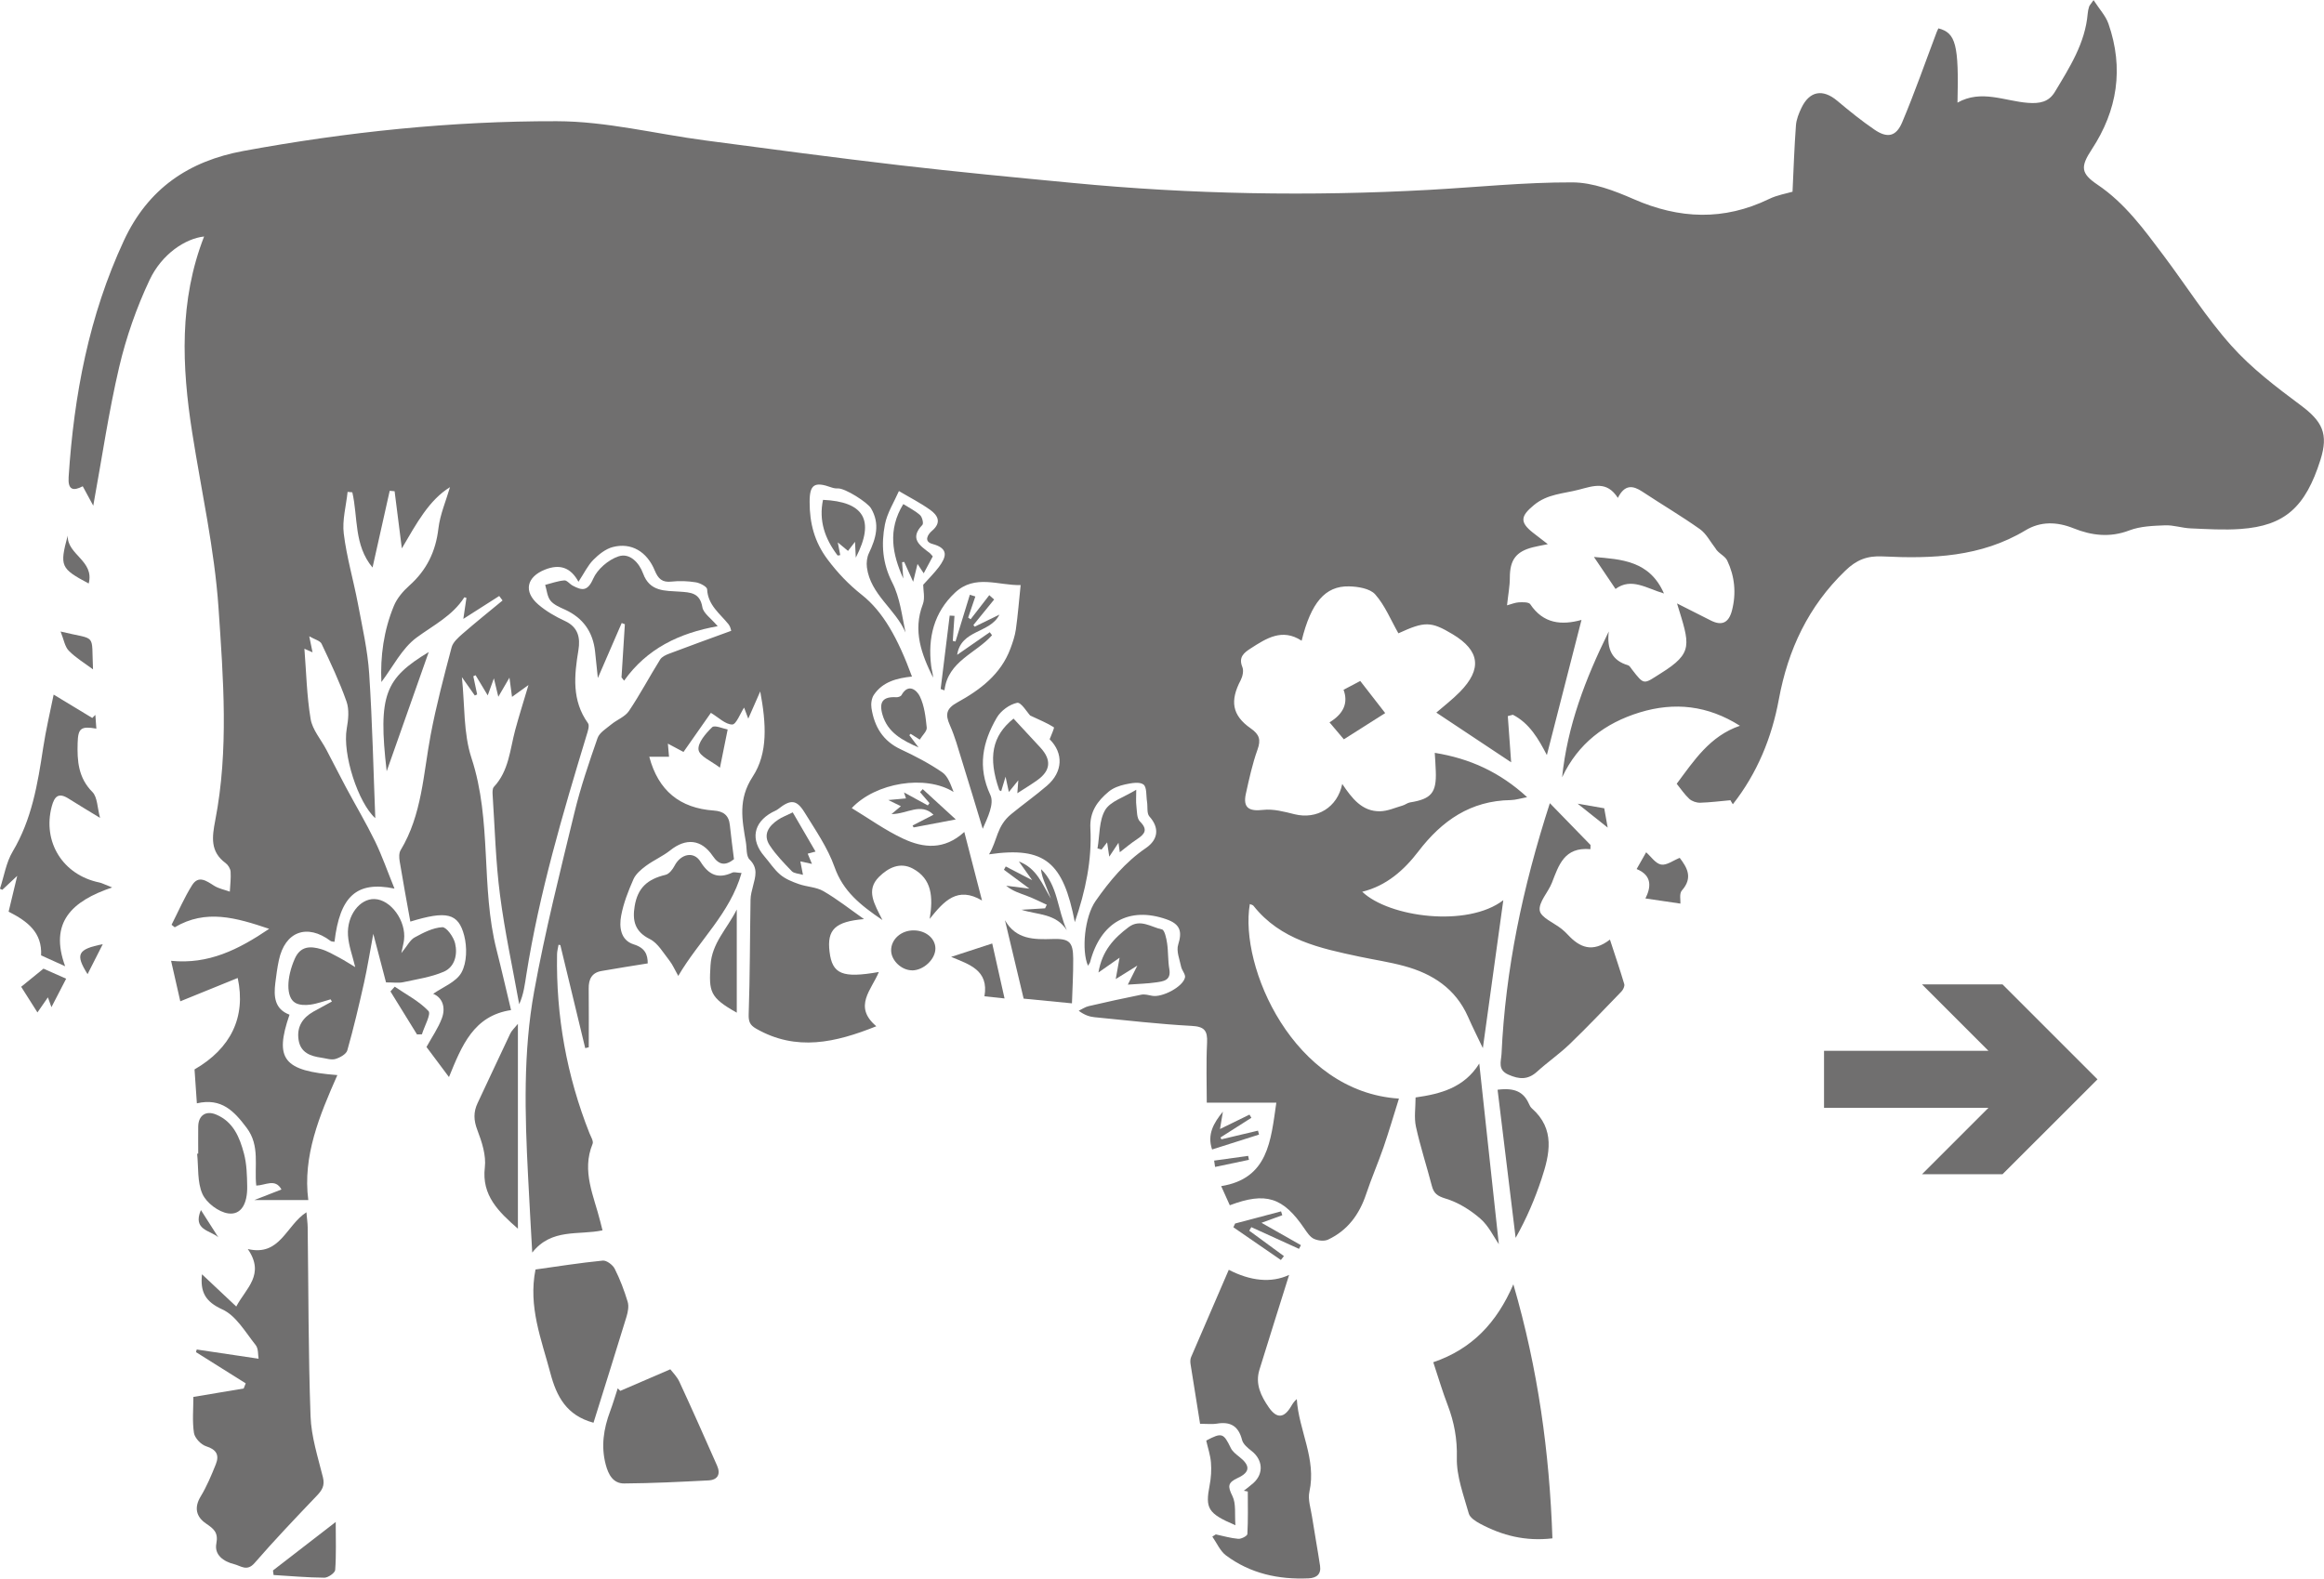 <?xml version="1.0" encoding="UTF-8"?><svg id="Layer_1" xmlns="http://www.w3.org/2000/svg" xmlns:xlink="http://www.w3.org/1999/xlink" viewBox="0 0 388.55 263.99"><defs><style>.cls-1{fill:#706f6f;}.cls-2{fill:none;}</style><symbol id="Arrow_28" viewBox="0 0 45.72 31.75"><g><rect class="cls-2" width="45.72" height="31.75"/><polygon class="cls-1" points="0 11.11 27.49 11.11 16.38 0 29.84 0 45.72 15.88 29.84 31.75 16.38 31.75 27.49 20.64 0 20.64 0 11.11"/></g></symbol></defs><path class="cls-1" d="M289.34,133.82c-1.69,.15-3.38,.37-5.08,.42-.61,.02-1.38-.24-1.82-.64-.81-.75-1.44-1.7-2.11-2.53,2.89-3.87,5.53-7.98,10.57-9.7-5.39-3.41-10.94-4.01-16.76-2.23-5.81,1.78-10.31,5.2-12.97,10.85,.88-8.55,3.84-16.37,7.8-24.39-.35,2.98,.57,4.88,3.22,5.65,.26,.08,.46,.43,.65,.69,2.11,2.74,1.94,2.47,4.81,.67,5.55-3.46,4.86-4.78,2.73-11.7,2.06,1.04,3.86,1.94,5.64,2.85,1.89,.96,3.01,.36,3.54-1.64,.76-2.9,.47-5.74-.79-8.39-.38-.79-1.53-1.21-1.98-2.06-.85-1.08-1.51-2.42-2.58-3.18-3.12-2.21-6.43-4.16-9.62-6.27-1.59-1.05-2.94-1.25-4.1,1.04-1.86-2.87-4.02-2.02-6.56-1.36-2.59,.67-5.23,.7-7.48,2.57-2.2,1.82-2.41,2.83-.17,4.6,.67,.53,1.35,1.04,2.5,1.93-1.18,.24-1.82,.35-2.45,.51-2.88,.71-3.9,2.14-3.9,5.1,0,1.41-.28,2.82-.47,4.62,.75-.2,1.36-.47,1.98-.5,.64-.03,1.65-.06,1.9,.31,2.19,3.28,5.24,3.55,8.57,2.63-1.93,7.52-3.84,14.99-5.79,22.6-1.39-2.67-2.89-5.31-5.68-6.74-.28,.07-.56,.15-.85,.22,.19,2.61,.38,5.21,.56,7.73-4.01-2.66-8.26-5.49-12.51-8.31,1.17-1.02,2.65-2.15,3.94-3.46,3.75-3.83,3.34-6.91-1.2-9.64-3.65-2.19-4.68-2.18-9.08-.16-1.28-2.24-2.25-4.67-3.88-6.51-.88-.99-2.89-1.31-4.4-1.34-3.96-.08-6.33,2.71-7.9,9.09-3.24-2.13-5.89-.41-8.54,1.3-1.12,.72-2.04,1.46-1.37,3.1,.25,.6,.05,1.56-.27,2.18-1.83,3.47-1.47,5.89,1.67,8.08,1.45,1.01,1.73,1.89,1.13,3.56-.85,2.37-1.39,4.87-1.94,7.35-.52,2.35,.5,3,2.87,2.72,1.71-.2,3.56,.3,5.28,.73,3.7,.91,7.16-1.12,7.96-5.07,1.62,2.4,3.3,4.62,6.32,4.57,1.27-.02,2.53-.6,3.78-.96,.43-.12,.8-.45,1.23-.52,3.56-.57,4.45-1.61,4.31-5.22-.03-.94-.1-1.88-.17-3.07,5.89,.95,10.9,3.24,15.44,7.41-1.07,.2-1.9,.47-2.73,.49-6.71,.1-11.51,3.42-15.47,8.61-2.37,3.1-5.34,5.74-9.37,6.72,4.51,4.29,17.61,6.01,23.59,1.41-1.13,8.2-2.28,16.48-3.42,24.74-.79-1.66-1.69-3.44-2.49-5.26-2.08-4.69-5.93-7.19-10.67-8.47-2.45-.67-4.99-1.04-7.48-1.57-6.59-1.4-13.19-2.79-17.71-8.5-.12-.16-.4-.19-.61-.29-1.8,10.43,7.26,31.41,24.93,32.53-.87,2.77-1.66,5.47-2.57,8.12-.91,2.64-2.03,5.2-2.91,7.84-1.13,3.4-3.09,6.08-6.36,7.62-.65,.31-1.7,.19-2.38-.13-.66-.31-1.15-1.08-1.6-1.73-3.55-5.22-6.45-6.15-12.46-3.88-.42-.93-.84-1.86-1.44-3.2,7.88-1.27,8.29-7.57,9.22-13.96h-11.63c0-3.1-.12-6.57,.05-10.02,.1-2.06-.47-2.71-2.61-2.82-5.41-.29-10.81-.92-16.21-1.45-.85-.08-1.69-.37-2.64-1.08,.55-.26,1.08-.64,1.66-.77,2.93-.68,5.87-1.33,8.82-1.92,.57-.11,1.21,.08,1.8,.19,1.66,.32,5.14-1.49,5.49-3.06,.12-.52-.52-1.18-.65-1.81-.25-1.22-.83-2.61-.49-3.68,.7-2.22,.34-3.43-1.95-4.24-6.24-2.19-11.02,.49-12.77,7.13-.06,.22-.23,.41-.36,.63-1.1-2.51-.59-8.15,1.27-10.82,2.34-3.35,4.96-6.5,8.4-8.85,2.14-1.46,2.26-3.45,.6-5.29-.47-.52-.26-1.64-.4-2.48-.16-1-.01-2.43-.6-2.87-.66-.49-2.02-.23-3.02-.02-.98,.21-2.04,.59-2.79,1.22-1.87,1.56-3.21,3.37-3.06,6.13,.28,5.3-.8,10.43-2.6,15.69-1.93-9.95-4.95-12.71-14.34-11.34,1.41-2.33,1.24-4.71,3.71-6.73,1.94-1.59,4.05-3.09,5.98-4.75,2.67-2.3,2.78-5.44,.44-7.76,.26-.72,.84-1.92,.7-2.01-1.12-.71-2.38-1.22-3.95-1.96-.49-.51-1.53-2.26-2.18-2.13-1.27,.26-2.74,1.33-3.41,2.49-2.37,4.07-3.26,8.25-1.07,12.93,.68,1.46-.45,3.76-1.28,5.65-1.16-3.83-2.31-7.66-3.5-11.48-.61-1.98-1.16-3.99-2-5.87-.8-1.79-.58-2.77,1.25-3.78,3.81-2.1,7.27-4.68,8.88-9,.39-1.04,.75-2.11,.91-3.2,.33-2.35,.52-4.72,.8-7.43-3.67,.11-7.62-1.88-10.98,1.28-3.52,3.3-4.56,7.54-3.98,12.23,.08,.66,.3,1.3,.32,1.97-1.93-3.9-3.42-7.83-1.71-12.28,.39-1.03,.06-2.33,.06-3.25,.93-1.04,1.85-1.95,2.62-2.97,1.23-1.66,1.72-3.1-1.06-3.85-1.53-.41-.8-1.6-.09-2.2,1.65-1.4,.97-2.59-.31-3.51-1.65-1.18-3.47-2.1-5.22-3.14-.81,1.85-1.96,3.64-2.34,5.58-.64,3.3-.42,6.51,1.23,9.73,1.28,2.5,1.61,5.49,2.21,8.34-1.68-3.92-5.85-6.33-6.45-10.87-.1-.78,0-1.7,.33-2.39,1.18-2.48,1.9-4.89,.35-7.51-.59-.99-4.32-3.37-5.53-3.32-.35,.02-.73-.04-1.06-.16-2.86-1.03-3.68-.53-3.67,2.46,0,3.49,.79,6.63,3.01,9.59,1.7,2.26,3.52,4.17,5.72,5.91,3.53,2.79,6.02,7.23,8.38,13.66-2.49,.27-4.87,.84-6.37,3.06-.39,.58-.51,1.5-.4,2.22,.48,3.08,1.89,5.49,4.89,6.89,2.4,1.12,4.78,2.36,6.95,3.85,.96,.66,1.41,2.08,1.89,3.28-4.72-2.93-13.01-1.57-17.03,2.7,2.85,1.72,5.62,3.73,8.66,5.14,3.29,1.53,6.79,1.93,10.16-1.15,1.01,3.93,1.93,7.49,2.96,11.46-4.1-2.42-6.33,.06-8.75,3.08,.61-3.7,.36-6.7-2.81-8.41-2.14-1.15-4.11-.15-5.65,1.37-2.27,2.25-.77,4.54,.56,7.23-3.7-2.51-6.57-4.81-8-8.85-1.15-3.25-3.2-6.2-5.03-9.17-1.34-2.16-2.34-2.17-4.39-.55-.3,.24-.68,.37-1.03,.56-3.15,1.73-3.65,4.62-1.28,7.36,.89,1.03,1.63,2.21,2.66,3.07,.86,.72,2,1.18,3.08,1.56,1.35,.48,2.93,.49,4.13,1.19,2.31,1.34,4.43,3.02,6.78,4.67-4.84,.42-6.21,1.77-5.76,5.46,.45,3.75,2.14,4.46,8.24,3.39-1.2,2.96-4.35,5.76-.42,9.07-6.82,2.74-13.38,4.25-20.1,.4-1.04-.6-1.28-1.18-1.24-2.43,.22-6.37,.2-12.76,.31-19.14,.01-.77,.23-1.54,.42-2.29,.39-1.55,.89-2.98-.58-4.42-.59-.57-.45-1.91-.62-2.9-.63-3.74-1.34-7.17,1.14-10.96,2.6-3.96,2.25-8.94,1.26-14.25-.8,1.84-1.37,3.12-2,4.55-.31-.82-.55-1.45-.7-1.85-.64,.98-1.32,2.83-1.98,2.83-1.14,0-2.27-1.17-3.57-1.95-1.55,2.22-3.03,4.34-4.58,6.54-.6-.32-1.44-.77-2.61-1.39,.09,1.02,.14,1.61,.19,2.19h-3.3c1.5,5.67,5.11,8.6,10.78,9,1.6,.11,2.52,.77,2.69,2.43,.19,1.9,.46,3.79,.69,5.71-1.44,1.12-2.5,1.01-3.56-.56-1.9-2.8-4.47-3.02-7.09-.93-1.26,1-2.78,1.65-4.08,2.61-.81,.6-1.69,1.35-2.08,2.23-.86,1.96-1.66,3.99-2.05,6.08-.36,1.9-.11,4.12,2.1,4.81,1.92,.59,2.34,1.73,2.34,3.18-2.6,.42-5.17,.82-7.72,1.27-1.63,.28-2.17,1.37-2.15,2.94,.04,3.27,.01,6.55,.01,9.82-.2,.05-.4,.09-.59,.14-1.39-5.74-2.77-11.48-4.16-17.23l-.3-.06c-.09,.53-.24,1.06-.25,1.59-.18,10.34,1.61,20.32,5.42,29.93,.23,.58,.71,1.33,.52,1.78-1.89,4.6,.25,8.76,1.3,13.04,.11,.45,.23,.91,.36,1.42-3.98,.86-8.49-.41-11.75,3.72-.25-4.5-.49-8.67-.7-12.84-.53-10.31-.83-20.67,1.02-30.84,1.82-10.02,4.32-19.92,6.72-29.83,1.02-4.24,2.44-8.4,3.88-12.53,.32-.92,1.46-1.59,2.3-2.29,.96-.79,2.3-1.27,2.95-2.24,1.87-2.78,3.44-5.76,5.21-8.6,.3-.48,.98-.79,1.55-1,3.38-1.28,6.78-2.51,10.34-3.81-.04-.11-.13-.69-.44-1.08-1.44-1.8-3.46-3.19-3.59-5.87-.02-.43-1.19-1.05-1.9-1.16-1.32-.21-2.71-.27-4.04-.12-1.57,.18-2.24-.47-2.81-1.84-1.31-3.19-3.93-4.73-7.01-3.94-1.21,.31-2.37,1.24-3.27,2.15-.93,.94-1.52,2.21-2.48,3.66-1.32-2.44-3.17-2.99-5.58-2.04-3.07,1.21-3.67,3.66-1.14,5.84,1.31,1.13,2.88,2.03,4.46,2.76,2.23,1.03,2.59,2.82,2.25,4.88-.7,4.24-1.13,8.4,1.6,12.21,.29,.4-.02,1.33-.22,1.97-4,13.19-7.92,26.41-10.08,40.06-.26,1.64-.44,3.29-1.2,4.97-1.09-6.09-2.42-12.15-3.21-18.28-.72-5.53-.86-11.14-1.23-16.71-.03-.46-.05-1.08,.21-1.36,2.51-2.68,2.68-6.21,3.56-9.5,.63-2.34,1.37-4.66,2.22-7.53-1.1,.8-1.85,1.34-2.75,1.98-.13-1-.24-1.8-.43-3.21-.75,1.29-1.2,2.05-1.86,3.19-.25-1.03-.42-1.75-.74-3.08-.47,1.31-.73,2.01-1.03,2.85-.73-1.21-1.38-2.29-2.03-3.37-.13,.06-.25,.11-.38,.17,.21,1.01,.43,2.03,.64,3.04-.13,.06-.26,.12-.39,.18-.71-1.01-1.43-2.03-2.16-3.07,.5,4.65,.23,9.37,1.61,13.55,3.45,10.49,1.51,21.56,4.19,32.07,.84,3.3,1.59,6.62,2.42,10.06-6.26,.94-8.23,5.93-10.38,11.2-1.42-1.9-2.64-3.53-3.76-5.03,.92-1.67,1.97-3.17,2.58-4.82,.68-1.86,.04-3.47-1.46-4.07,1.56-1.11,3.86-1.96,4.74-3.58,.91-1.67,.94-4.22,.45-6.14-.98-3.8-2.95-4.21-9.01-2.36-.61-3.39-1.23-6.72-1.78-10.07-.1-.6-.14-1.38,.15-1.86,3.59-5.95,3.79-12.74,5.03-19.3,.93-4.92,2.22-9.78,3.5-14.63,.23-.87,1.11-1.64,1.84-2.28,2.19-1.9,4.45-3.72,6.68-5.56-.19-.25-.37-.5-.56-.75-1.79,1.14-3.58,2.28-6,3.83,.24-1.64,.38-2.58,.52-3.51-.1-.03-.33-.12-.36-.09-1.97,3.08-5.14,4.64-7.97,6.72-2.47,1.82-3.98,4.93-5.89,7.44-.2-4.29,.39-8.63,2.09-12.74,.52-1.27,1.53-2.45,2.57-3.38,2.89-2.57,4.42-5.68,4.87-9.54,.28-2.37,1.28-4.66,1.94-6.93-3.49,2.16-5.54,5.96-8.05,10.24-.47-3.69-.84-6.62-1.21-9.56-.27-.02-.55-.04-.82-.07-.95,4.23-1.9,8.46-2.87,12.83-3.14-3.76-2.41-8.4-3.38-12.58-.26-.02-.53-.05-.79-.07-.24,2.33-.92,4.71-.64,6.98,.48,3.93,1.62,7.78,2.36,11.68,.73,3.9,1.63,7.8,1.89,11.74,.54,8.19,.71,16.4,1.02,24.16-2.84-2.52-5.53-10.71-4.77-14.99,.26-1.47,.44-3.16-.04-4.51-1.16-3.3-2.67-6.49-4.17-9.66-.24-.51-1.14-.72-2.06-1.25,.22,1.06,.37,1.79,.55,2.68-.54-.24-1.06-.46-1.36-.6,.31,3.86,.39,7.86,1.04,11.75,.3,1.81,1.74,3.43,2.64,5.15,1.1,2.08,2.15,4.18,3.26,6.26,1.61,3.01,3.36,5.95,4.86,9.02,1.18,2.43,2.07,5,3.26,7.93-6.39-1.33-9.14,1.36-10.03,8.9-.22-.05-.49-.02-.65-.14-3.93-2.95-7.63-1.59-8.65,3.22-.27,1.25-.43,2.52-.59,3.78-.28,2.27-.15,4.38,2.37,5.33-2.56,7.44-1.02,9.41,8,10.1-2.99,6.77-5.82,13.54-4.86,20.9h-9.02c1.87-.73,3.15-1.23,4.53-1.77-1.03-1.91-2.69-.68-4.21-.65-.36-3.25,.67-6.65-1.61-9.67-2.09-2.77-4.18-5.04-8.32-4.09-.13-1.97-.26-3.84-.39-5.67,6.06-3.5,8.63-8.73,7.22-15.29-3.18,1.29-6.27,2.55-9.6,3.9-.43-1.87-.94-4.12-1.54-6.77,6.27,.62,11.22-1.85,16.4-5.35-5.55-1.87-10.58-3.34-15.79-.26-.18-.14-.35-.28-.53-.42,1.13-2.21,2.11-4.51,3.42-6.6,1.08-1.74,2.41-.74,3.69,.07,.78,.49,1.74,.67,2.63,.99,.06-1.12,.21-2.24,.13-3.35-.04-.5-.42-1.12-.83-1.42-2.61-1.92-2.27-4.35-1.74-7.13,2.29-11.8,1.35-23.74,.55-35.56-.67-9.82-2.87-19.54-4.4-29.31-1.74-11.07-2.2-22.06,1.99-32.79-3.16,.35-7.08,2.94-9.12,7.28-2.18,4.63-3.91,9.57-5.08,14.56-1.76,7.51-2.87,15.18-4.33,23.18-.64-1.18-1.17-2.15-1.76-3.25-1.62,.86-2.5,.59-2.36-1.53,.89-13.7,3.39-26.97,9.24-39.56,4.05-8.71,10.84-13.29,19.96-14.98,17.32-3.19,34.82-5.02,52.4-4.98,8.29,.01,16.58,2.13,24.88,3.22,10.84,1.43,21.68,2.89,32.54,4.15,9.6,1.12,19.22,2.03,28.83,2.95,19.85,1.91,39.73,2.26,59.64,1.16,7.97-.44,15.95-1.28,23.92-1.25,3.43,.01,7.02,1.39,10.25,2.8,7.64,3.35,15.08,3.64,22.65-.03,1.34-.65,2.87-.9,3.91-1.21,.18-3.82,.3-7.46,.57-11.08,.07-1,.48-2.02,.92-2.94,1.36-2.84,3.57-3.21,5.98-1.19,2.01,1.69,4.06,3.35,6.23,4.83,2.13,1.46,3.61,1.18,4.62-1.2,2.1-4.96,3.87-10.06,5.78-15.11,.08-.22,.2-.43,.29-.63,2.91,.76,3.43,2.73,3.19,12.42,4-2.24,7.88-.25,11.79,.04,2.01,.15,3.49-.16,4.5-1.85,2.46-4.09,5.06-8.13,5.48-13.08,.03-.39,.12-.79,.24-1.17,.07-.21,.26-.39,.74-1.08,.98,1.52,2.03,2.63,2.49,3.95,2.59,7.44,1.51,14.47-2.79,21.01-1.91,2.91-1.85,4,.94,5.89,4.61,3.1,7.8,7.51,11.06,11.85,3.78,5.03,7.16,10.42,11.34,15.09,3.35,3.76,7.48,6.9,11.55,9.93,3.68,2.73,4.71,4.81,3.35,9.14-2.51,7.96-5.98,11.05-13.35,11.58-2.78,.2-5.59,.02-8.38-.1-1.43-.06-2.86-.57-4.27-.51-2,.08-4.13,.15-5.96,.85-3.25,1.24-6.3,.86-9.32-.35-2.79-1.12-5.52-1.19-8.05,.34-7.43,4.47-15.6,4.77-23.87,4.36-2.62-.13-4.39,.58-6.27,2.41-6.16,5.95-9.55,13.16-11.09,21.5-1.18,6.41-3.62,12.36-7.69,17.54-.13-.21-.25-.42-.38-.62Z"/><path class="cls-1" d="M32.33,233.61c2.82-.48,5.62-.94,8.41-1.41,.11-.29,.22-.57,.34-.86-2.77-1.74-5.54-3.48-8.31-5.22,.04-.15,.08-.29,.12-.44,3.36,.5,6.72,1,10.34,1.54-.11-.6,0-1.68-.49-2.29-1.71-2.14-3.27-4.91-5.56-5.95-2.9-1.32-3.72-2.95-3.41-5.88,1.89,1.78,3.73,3.51,5.73,5.39,1.62-3.06,4.87-5.35,1.93-9.61,5.42,1.26,6.36-3.92,9.8-6.15,.1,1.15,.2,1.81,.21,2.47,.14,10.54,.1,21.09,.48,31.63,.12,3.43,1.23,6.85,2.07,10.22,.35,1.42-.16,2.18-1.05,3.11-3.52,3.69-7.04,7.38-10.38,11.23-1.27,1.46-2.29,.47-3.41,.19-1.79-.44-3.34-1.56-2.98-3.44,.36-1.89-.45-2.48-1.73-3.36-1.64-1.12-2.03-2.66-.87-4.56,1.01-1.67,1.78-3.52,2.51-5.34,.62-1.54,.12-2.47-1.62-3.02-.86-.27-1.89-1.37-2.03-2.22-.3-1.94-.1-3.95-.1-6Z"/><path class="cls-1" d="M207.94,249.31c.55-.44,1.12-.85,1.64-1.32,1.73-1.58,1.55-3.86-.3-5.32-.64-.5-1.43-1.14-1.62-1.86-.59-2.32-1.93-3.12-4.22-2.73-.77,.13-1.58,.02-2.8,.02-.52-3.26-1.07-6.61-1.59-9.96-.06-.38-.06-.84,.09-1.19,2.05-4.79,4.13-9.57,6.3-14.6,3.57,1.85,7.09,2.27,10.09,.85-1.63,5.2-3.32,10.53-4.97,15.88-.73,2.38,.27,4.39,1.56,6.26,1.33,1.93,2.55,1.85,3.73-.14,.24-.4,.47-.81,.96-1.23,.32,5.23,3.32,10.01,2.11,15.49-.29,1.3,.23,2.79,.44,4.19,.42,2.74,.93,5.46,1.34,8.2,.21,1.42-.59,2.04-1.94,2.1-5.01,.22-9.71-.8-13.78-3.83-.99-.74-1.54-2.08-2.29-3.15,.19-.12,.38-.25,.58-.37,1.25,.26,2.49,.64,3.76,.74,.51,.04,1.51-.49,1.52-.8,.13-2.36,.07-4.74,.07-7.11-.23-.05-.46-.09-.69-.14Z"/><path class="cls-1" d="M259.55,257.26c-4.52,.53-8.4-.48-12.06-2.43-.75-.4-1.72-1.01-1.92-1.71-.86-3.07-2.07-6.23-2-9.32,.08-3.16-.44-5.96-1.53-8.82-.88-2.29-1.57-4.64-2.41-7.17,6.46-2.21,10.61-6.58,13.39-13.03,4.13,14.18,6.04,28.12,6.53,42.48Z"/><path class="cls-1" d="M269.17,157.14c.91,2.79,1.7,5.1,2.39,7.43,.1,.35-.18,.94-.47,1.24-2.86,2.96-5.69,5.94-8.65,8.79-1.71,1.65-3.69,3.01-5.45,4.61-1.53,1.39-2.98,1.31-4.79,.51-1.86-.81-1.22-2.24-1.16-3.45,.65-14.1,3.5-27.78,8.08-41.95,2.44,2.51,4.62,4.75,6.8,6.99,0,.23-.01,.47-.02,.7-4.39-.4-5.29,2.69-6.44,5.63-.63,1.6-2.24,3.23-2.03,4.63,.18,1.18,2.37,2.05,3.65,3.07,.37,.3,.73,.63,1.05,.98,1.95,2.1,4.1,3.09,7.05,.8Z"/><path class="cls-1" d="M55.27,167.12c-1.13,.31-2.25,.74-3.41,.89-.82,.11-1.83,.09-2.5-.31-1.57-.92-1.46-4.23-.08-7.36,.94-2.14,2.59-2.15,4.39-1.62,1.05,.31,2.04,.89,3.02,1.41,.94,.5,1.84,1.09,2.7,1.6-.44-1.86-1.1-3.57-1.21-5.32-.21-3.33,1.98-6.13,4.42-6.06,2.74,.07,5.34,3.66,4.95,6.84-.06,.52-.21,1.03-.45,2.2,1.01-1.23,1.46-2.21,2.22-2.62,1.45-.79,3.05-1.63,4.63-1.71,.69-.04,1.89,1.63,2.14,2.7,.44,1.85-.04,3.94-1.89,4.74-2.13,.92-4.52,1.26-6.81,1.76-.75,.16-1.57,.03-2.85,.03-.61-2.33-1.28-4.9-2.13-8.12-.57,3.07-.98,5.63-1.54,8.16-.85,3.79-1.74,7.58-2.8,11.32-.18,.64-1.24,1.23-2,1.45-.71,.2-1.57-.11-2.35-.22-1.83-.26-3.47-.84-3.8-2.98-.33-2.16,.65-3.69,2.49-4.73,1.02-.57,2.05-1.12,3.08-1.68-.07-.12-.15-.25-.22-.37Z"/><path class="cls-1" d="M10.9,161.59c-1.62-.73-2.81-1.27-4.03-1.82,.2-3.85-2.28-5.71-5.43-7.31,.45-1.86,.9-3.76,1.44-5.99-.96,.89-1.72,1.61-2.49,2.33l-.4-.17c.69-2.09,1.03-4.39,2.13-6.23,3.2-5.37,4.18-11.3,5.09-17.3,.46-3.05,1.18-6.06,1.76-8.94,2.27,1.38,4.37,2.65,6.46,3.91,.17-.17,.34-.35,.51-.52,.05,.75,.11,1.51,.17,2.3-2.57-.44-3.06-.08-3.13,2.4-.09,2.99,.1,5.82,2.47,8.2,.85,.86,.81,2.61,1.28,4.33-2.06-1.26-3.68-2.22-5.27-3.23-1.66-1.05-2.35-.4-2.81,1.32-1.57,5.93,1.86,11.46,7.96,12.71,.43,.09,.83,.32,2.14,.83-6.72,2.27-10.56,5.83-7.85,13.2Z"/><path class="cls-1" d="M99.21,237.92c-4.5-1.22-6.16-4.38-7.2-8.32-1.48-5.6-3.72-11.05-2.48-17.3,3.59-.5,7.4-1.11,11.25-1.49,.63-.06,1.66,.71,1.99,1.36,.89,1.76,1.6,3.64,2.17,5.53,.23,.75,.04,1.72-.2,2.51-1.81,5.93-3.68,11.84-5.51,17.71Z"/><path class="cls-1" d="M103.7,232.6c2.7-1.16,5.4-2.33,8.37-3.61,.33,.44,1.1,1.19,1.52,2.09,2.15,4.64,4.22,9.32,6.29,14,.64,1.43,.13,2.41-1.43,2.49-4.69,.24-9.39,.48-14.09,.51-1.86,.02-2.65-1.49-3.09-3.16-.81-3.06-.35-5.99,.73-8.89,.47-1.27,.86-2.57,1.28-3.86,.14,.14,.28,.28,.42,.42Z"/><path class="cls-1" d="M99.95,113.36c-.18-1.78-.31-3.1-.46-4.42-.36-3.28-2.02-5.62-5.05-7-.86-.39-1.85-.8-2.41-1.5-.54-.68-.61-1.74-.88-2.63,1.06-.27,2.12-.66,3.2-.75,.43-.04,.9,.61,1.39,.87,1.53,.82,2.49,1.02,3.43-1.14,.7-1.6,2.53-3.17,4.21-3.74,1.92-.66,3.49,1.08,4.14,2.86,1.12,3.08,3.68,2.86,6.09,3.03,1.83,.13,3.41,.16,3.82,2.61,.17,1,1.41,1.82,2.56,3.17-6.47,1.15-11.85,3.77-15.65,9.11-.14-.18-.29-.36-.43-.55,.19-2.96,.38-5.93,.56-8.89-.18-.07-.35-.14-.53-.2-1.26,2.89-2.51,5.79-3.97,9.16Z"/><path class="cls-1" d="M236.67,183.53c4.17-.59,8.12-1.62,10.65-5.67,1.13,10.47,2.21,20.43,3.27,30.21-.84-1.21-1.7-3.07-3.11-4.29-1.67-1.45-3.7-2.71-5.79-3.34-1.38-.42-1.97-.86-2.3-2.13-.86-3.31-1.93-6.57-2.66-9.9-.33-1.51-.06-3.16-.06-4.88Z"/><path class="cls-1" d="M113.4,163.21c-.58-1.02-.94-1.89-1.5-2.6-1.01-1.27-1.91-2.9-3.26-3.57-2.54-1.26-2.92-3.12-2.53-5.5,.5-3.02,2.07-4.5,5.16-5.24,.6-.14,1.19-.9,1.51-1.52,1.03-1.98,3.2-2.49,4.32-.7,1.38,2.22,2.93,2.96,5.34,1.85,.3-.14,.74,.02,1.54,.06-1.94,6.78-7.1,11.27-10.58,17.21Z"/><path class="cls-1" d="M86.59,205.48c-3.22-2.83-6.09-5.55-5.53-10.26,.24-2.02-.5-4.27-1.25-6.24-.63-1.64-.67-3.01,.05-4.53,1.83-3.86,3.61-7.74,5.45-11.6,.25-.53,.74-.96,1.28-1.63v34.26Z"/><path class="cls-1" d="M250.38,182.24c2.85-.38,4.35,.37,5.22,2.31,.13,.29,.28,.6,.51,.8,3.95,3.48,2.99,7.67,1.61,11.83-1.1,3.3-2.45,6.51-4.32,9.83-1-8.19-2-16.38-3.02-24.78Z"/><path class="cls-1" d="M33.14,192.93c0-1.51-.02-3.03,0-4.54,.03-1.86,1.28-2.72,3-2,2.88,1.2,3.94,3.84,4.65,6.53,.46,1.74,.51,3.62,.54,5.44,.06,2.95-1.02,4.86-3.17,4.56-1.61-.22-3.64-1.76-4.31-3.24-.89-1.98-.65-4.47-.89-6.74l.18-.02Z"/><path class="cls-1" d="M171.14,166.99c-.96-4.05-2.04-8.58-3.12-13.1,1.84,3.25,4.89,3.24,7.97,3.14,2.77-.09,3.42,.48,3.44,3.27,.02,2.59-.14,5.18-.21,7.49-2.86-.28-5.21-.51-8.09-.79Z"/><path class="cls-1" d="M188.56,164.66c.39-.78,.84-1.68,1.59-3.18-1.45,.9-2.44,1.52-3.61,2.25,.2-1.12,.38-2.09,.64-3.57-1.28,.89-2.19,1.53-3.53,2.47,.61-3.66,2.62-5.76,5.04-7.58,1.94-1.46,3.77,0,5.58,.38,.44,.09,.74,1.5,.86,2.33,.21,1.42,.12,2.89,.37,4.3,.34,1.95-1.04,2.05-2.25,2.23-1.44,.21-2.92,.24-4.69,.37Z"/><path class="cls-1" d="M170.25,130.49c-.62,.77-1,1.24-1.58,1.96-.18-.85-.3-1.4-.55-2.56-.35,1.17-.53,1.78-.73,2.42-.14-.08-.3-.12-.33-.21-1.9-5.43-1.2-9.04,2.39-11.93,1.5,1.62,3.03,3.25,4.53,4.89,1.84,2.02,1.68,3.81-.54,5.4-1.02,.73-2.1,1.38-3.35,2.19,.05-.66,.09-1.23,.16-2.16Z"/><path class="cls-1" d="M201.67,240.91c2.62-1.39,2.89-1.27,4.11,1.25,.28,.58,.89,1.05,1.42,1.47,1.83,1.43,1.86,2.55-.24,3.52-1.73,.8-1.71,1.42-.91,3.04,.64,1.28,.35,3.02,.5,4.88-4.63-1.98-5.06-2.81-4.31-6.7,.24-1.23,.32-2.54,.22-3.79-.1-1.24-.52-2.45-.79-3.66Z"/><path class="cls-1" d="M123.18,152.09v17.26c-4.54-2.55-4.66-3.5-4.39-7.92,.23-3.75,2.74-6.03,4.39-9.33Z"/><path class="cls-1" d="M64.65,128.98c-1.48-12.85-.24-15.53,7.03-19.94-2.26,6.4-4.65,13.2-7.03,19.94Z"/><path class="cls-1" d="M45.65,262.62c3.28-2.53,6.56-5.07,10.48-8.1,0,2.94,.1,5.49-.09,8.03-.04,.49-1.18,1.29-1.81,1.29-2.83-.02-5.66-.28-8.49-.45-.03-.25-.07-.51-.1-.76Z"/><path class="cls-1" d="M143.08,93.24c-.06-1.11-.09-1.73-.13-2.63-.47,.61-.81,1.05-1.17,1.52-.47-.39-.94-.78-1.71-1.42,.18,.95,.29,1.53,.41,2.12-.2,.02-.41,.1-.45,.05-2.1-2.77-3.17-5.78-2.43-9.29,6.76,.31,8.76,3.31,5.49,9.65Z"/><path class="cls-1" d="M183.49,141.89c.38-2.17,.24-4.65,1.28-6.42,.88-1.48,3.14-2.13,5.2-3.4,0,1.31-.07,2,.02,2.67,.11,.9,.05,2.09,.59,2.63,1.4,1.39,.8,2.12-.48,2.97-1.01,.66-1.93,1.45-2.88,2.18-.03-.23-.11-.77-.22-1.58-.53,.8-.93,1.4-1.54,2.32-.15-.99-.24-1.57-.36-2.39-.39,.5-.66,.85-.93,1.2-.22-.06-.45-.12-.67-.18Z"/><path class="cls-1" d="M154.44,95.88c-.41-.62-.63-.96-1.04-1.57-.24,.99-.4,1.64-.73,2.98-.67-1.48-1.08-2.4-1.5-3.32-.12,.02-.23,.03-.35,.05,.07,.91,.13,1.82,.2,2.73-1.82-4.06-2.65-8.11,0-12.45,1.02,.64,2.02,1.13,2.81,1.85,.36,.32,.61,1.39,.39,1.62-2.24,2.33-.39,3.48,1.24,4.73,.12,.09,.21,.24,.49,.55-.42,.79-.89,1.67-1.51,2.82Z"/><path class="cls-1" d="M153.78,123.69c-.41-.26-.97-.62-1.53-.97-.07,.07-.15,.15-.22,.22l1.54,2.06c-2.67-1.18-5.18-2.47-6.04-5.52-.6-2.12,.1-3.01,2.32-2.88,.29,.02,.74-.13,.86-.34,1.19-2.13,2.62-.76,3.08,.2,.76,1.57,.97,3.45,1.15,5.22,.06,.58-.69,1.24-1.17,2.01Z"/><path class="cls-1" d="M132.54,135.86c1.28,2.2,2.5,4.3,3.81,6.55-.49,.13-.88,.24-1.31,.35,.22,.54,.43,1.04,.71,1.71-.67-.14-1.19-.25-1.94-.42,.14,.74,.26,1.36,.44,2.25-.74-.22-1.5-.23-1.86-.6-1.31-1.36-2.66-2.74-3.69-4.31-1.2-1.82-.18-3.25,1.39-4.31,.64-.43,1.39-.7,2.45-1.23Z"/><path class="cls-1" d="M159.75,107.28c.8-2.61,1.6-5.21,2.4-7.82,.31,.1,.62,.19,.92,.29-.4,1.18-.8,2.36-1.2,3.53,.14,.09,.28,.19,.41,.28,1.04-1.34,2.08-2.68,3.12-4.03,.27,.24,.54,.49,.81,.73-1.16,1.42-2.31,2.84-3.47,4.27,.07,.09,.15,.18,.22,.27,1.38-.67,2.75-1.34,4.13-2.01-1.56,3.16-6.42,2.46-7.06,6.72,1.86-1.29,3.66-2.54,5.45-3.78,.13,.17,.25,.33,.38,.5-2.68,3.04-7.38,4.32-7.95,9.22-.21-.08-.43-.16-.64-.23,.5-4.09,1.01-8.18,1.51-12.27,.27,.01,.53,.03,.8,.04-.09,1.4-.19,2.79-.28,4.19,.15,.03,.3,.07,.44,.1Z"/><path class="cls-1" d="M280.95,151.11c-2.13-.31-3.97-.58-5.85-.86,.9-1.8,1.22-3.81-1.47-4.92,.58-1.03,1.08-1.89,1.59-2.8,.81,.71,1.56,1.88,2.5,2.05,.91,.17,2.01-.68,3.11-1.12,1.18,1.56,2.29,3.28,.36,5.46-.46,.52-.2,1.67-.24,2.19Z"/><path class="cls-1" d="M224.68,123.64c-.62-.73-1.51-1.8-2.4-2.84q3.56-2.16,2.35-5.45c1.07-.56,2.15-1.13,2.79-1.47,1.42,1.83,2.83,3.65,4.17,5.37-2.32,1.47-4.67,2.97-6.92,4.39Z"/><path class="cls-1" d="M175.74,150.37c-.34-.87-.68-1.73-1.02-2.6-.3-.77-.61-1.54-.66-2.42,2.82,2.73,2.72,6.74,4.3,10.21-1.87-2.85-4.85-2.54-7.58-3.42,1.32-.08,2.63-.16,3.95-.24,.09-.2,.19-.4,.28-.6-1.09-.49-2.15-1.04-3.27-1.46-1.2-.46-2.45-.81-3.52-1.72,1.07,.13,2.14,.27,3.89,.49-1.78-1.32-3.02-2.24-4.26-3.16,.1-.18,.2-.36,.3-.55,1.3,.68,2.61,1.35,4.42,2.29-.93-1.31-1.58-2.22-2.22-3.12,3.03,1.13,3.93,3.87,5.4,6.29Z"/><path class="cls-1" d="M152.46,162.27c-1.73-.02-3.42-1.61-3.47-3.27-.05-1.89,1.65-3.43,3.78-3.41,2.01,.01,3.59,1.32,3.62,2.99,.03,1.82-1.98,3.72-3.93,3.7Z"/><path class="cls-1" d="M167.95,166.97c-1.21-.13-2.2-.23-3.36-.36,.77-4.38-2.56-5.33-5.57-6.59,2.32-.76,4.47-1.45,6.87-2.24,.61,2.7,1.3,5.79,2.06,9.19Z"/><path class="cls-1" d="M266.5,93.14c4.55,.4,9.29,.6,11.7,6.11-2.91-.86-5.46-2.71-8.1-.76-1.27-1.89-2.49-3.69-3.61-5.35Z"/><path class="cls-1" d="M3.54,165.02c1.29-1.05,2.33-1.9,3.73-3.03,.84,.37,2.17,.96,3.79,1.68-.76,1.46-1.42,2.74-2.46,4.76-.28-.77-.42-1.17-.59-1.64-.63,.9-1.15,1.66-1.75,2.52-1.02-1.61-1.93-3.04-2.72-4.29Z"/><path class="cls-1" d="M159.77,137.04c-2.51,.48-4.76,.91-7.02,1.33-.06-.11-.12-.21-.18-.32,1.17-.6,2.34-1.2,3.5-1.8-2.13-2.1-4.43-.1-7.02-.11,.68-.57,1.07-.9,1.57-1.32-.56-.27-1.06-.52-2.11-1.03,1.37-.12,2.16-.2,2.96-.27-.12-.36-.22-.66-.33-1,1.42,.77,2.7,1.47,3.98,2.17,.09-.13,.19-.25,.28-.38-.53-.61-1.05-1.23-1.58-1.84l.45-.5c1.9,1.74,3.8,3.48,5.51,5.05Z"/><path class="cls-1" d="M214.39,203.22c-1.18,.43-2.36,.86-3.48,1.27,2.22,1.26,4.4,2.5,6.59,3.74l-.32,.62c-2.66-1.21-5.31-2.42-7.97-3.63l-.35,.59c1.93,1.42,3.87,2.83,5.8,4.25-.17,.22-.34,.43-.51,.65-2.65-1.82-5.3-3.65-7.94-5.47,.1-.21,.19-.42,.29-.63,2.56-.68,5.12-1.35,7.68-2.03,.07,.22,.14,.43,.21,.65Z"/><path class="cls-1" d="M65.99,165c1.93,1.32,4.08,2.42,5.65,4.08,.47,.5-.69,2.55-1.1,3.89l-.82,.02c-1.48-2.4-2.96-4.8-4.44-7.19,.24-.26,.48-.53,.71-.79Z"/><path class="cls-1" d="M121.66,121.99c-.48,2.36-.81,4.02-1.29,6.39-1.41-1.09-3.41-1.9-3.58-2.98-.17-1.16,1.21-2.76,2.28-3.79,.42-.4,1.84,.25,2.58,.38Z"/><path class="cls-1" d="M210.49,189.74c-2.54,.81-5.08,1.61-7.84,2.49-.86-2.52,.27-4.45,1.81-6.33-.15,.9-.3,1.8-.49,2.91,1.75-.86,3.34-1.63,4.93-2.41,.11,.18,.21,.35,.32,.53l-5.17,3.29,.16,.31c2.04-.48,4.08-.97,6.11-1.45,.06,.22,.12,.44,.18,.66Z"/><path class="cls-1" d="M10.13,105.61c6.15,1.51,5.13,.08,5.42,6.33-1.34-1-2.85-1.9-4.04-3.11-.68-.69-.84-1.88-1.38-3.22Z"/><path class="cls-1" d="M14.83,97.58c-4.71-2.51-4.88-2.88-3.51-8.01-.1,3.22,4.5,4.19,3.51,8.01Z"/><path class="cls-1" d="M17.18,157.9c-.96,1.89-1.72,3.39-2.54,5.01-2.08-3.31-1.69-4.18,2.54-5.01Z"/><path class="cls-1" d="M268.21,135.17c.16,.91,.32,1.81,.58,3.23-1.8-1.43-3.21-2.55-5.03-4,1.73,.3,3.03,.52,4.45,.77Z"/><path class="cls-1" d="M36.5,206.92c-1.29-1.18-4.35-1.18-2.91-4.56,1.09,1.71,2,3.13,2.91,4.56Z"/><path class="cls-1" d="M202.99,194.09c1.9-.26,3.79-.53,5.69-.79l.13,.66c-1.89,.4-3.77,.79-5.66,1.19-.05-.36-.11-.71-.16-1.07Z"/><use width="45.72" height="31.75" transform="translate(304.96 164.62)" xlink:href="#Arrow_28"/></svg>